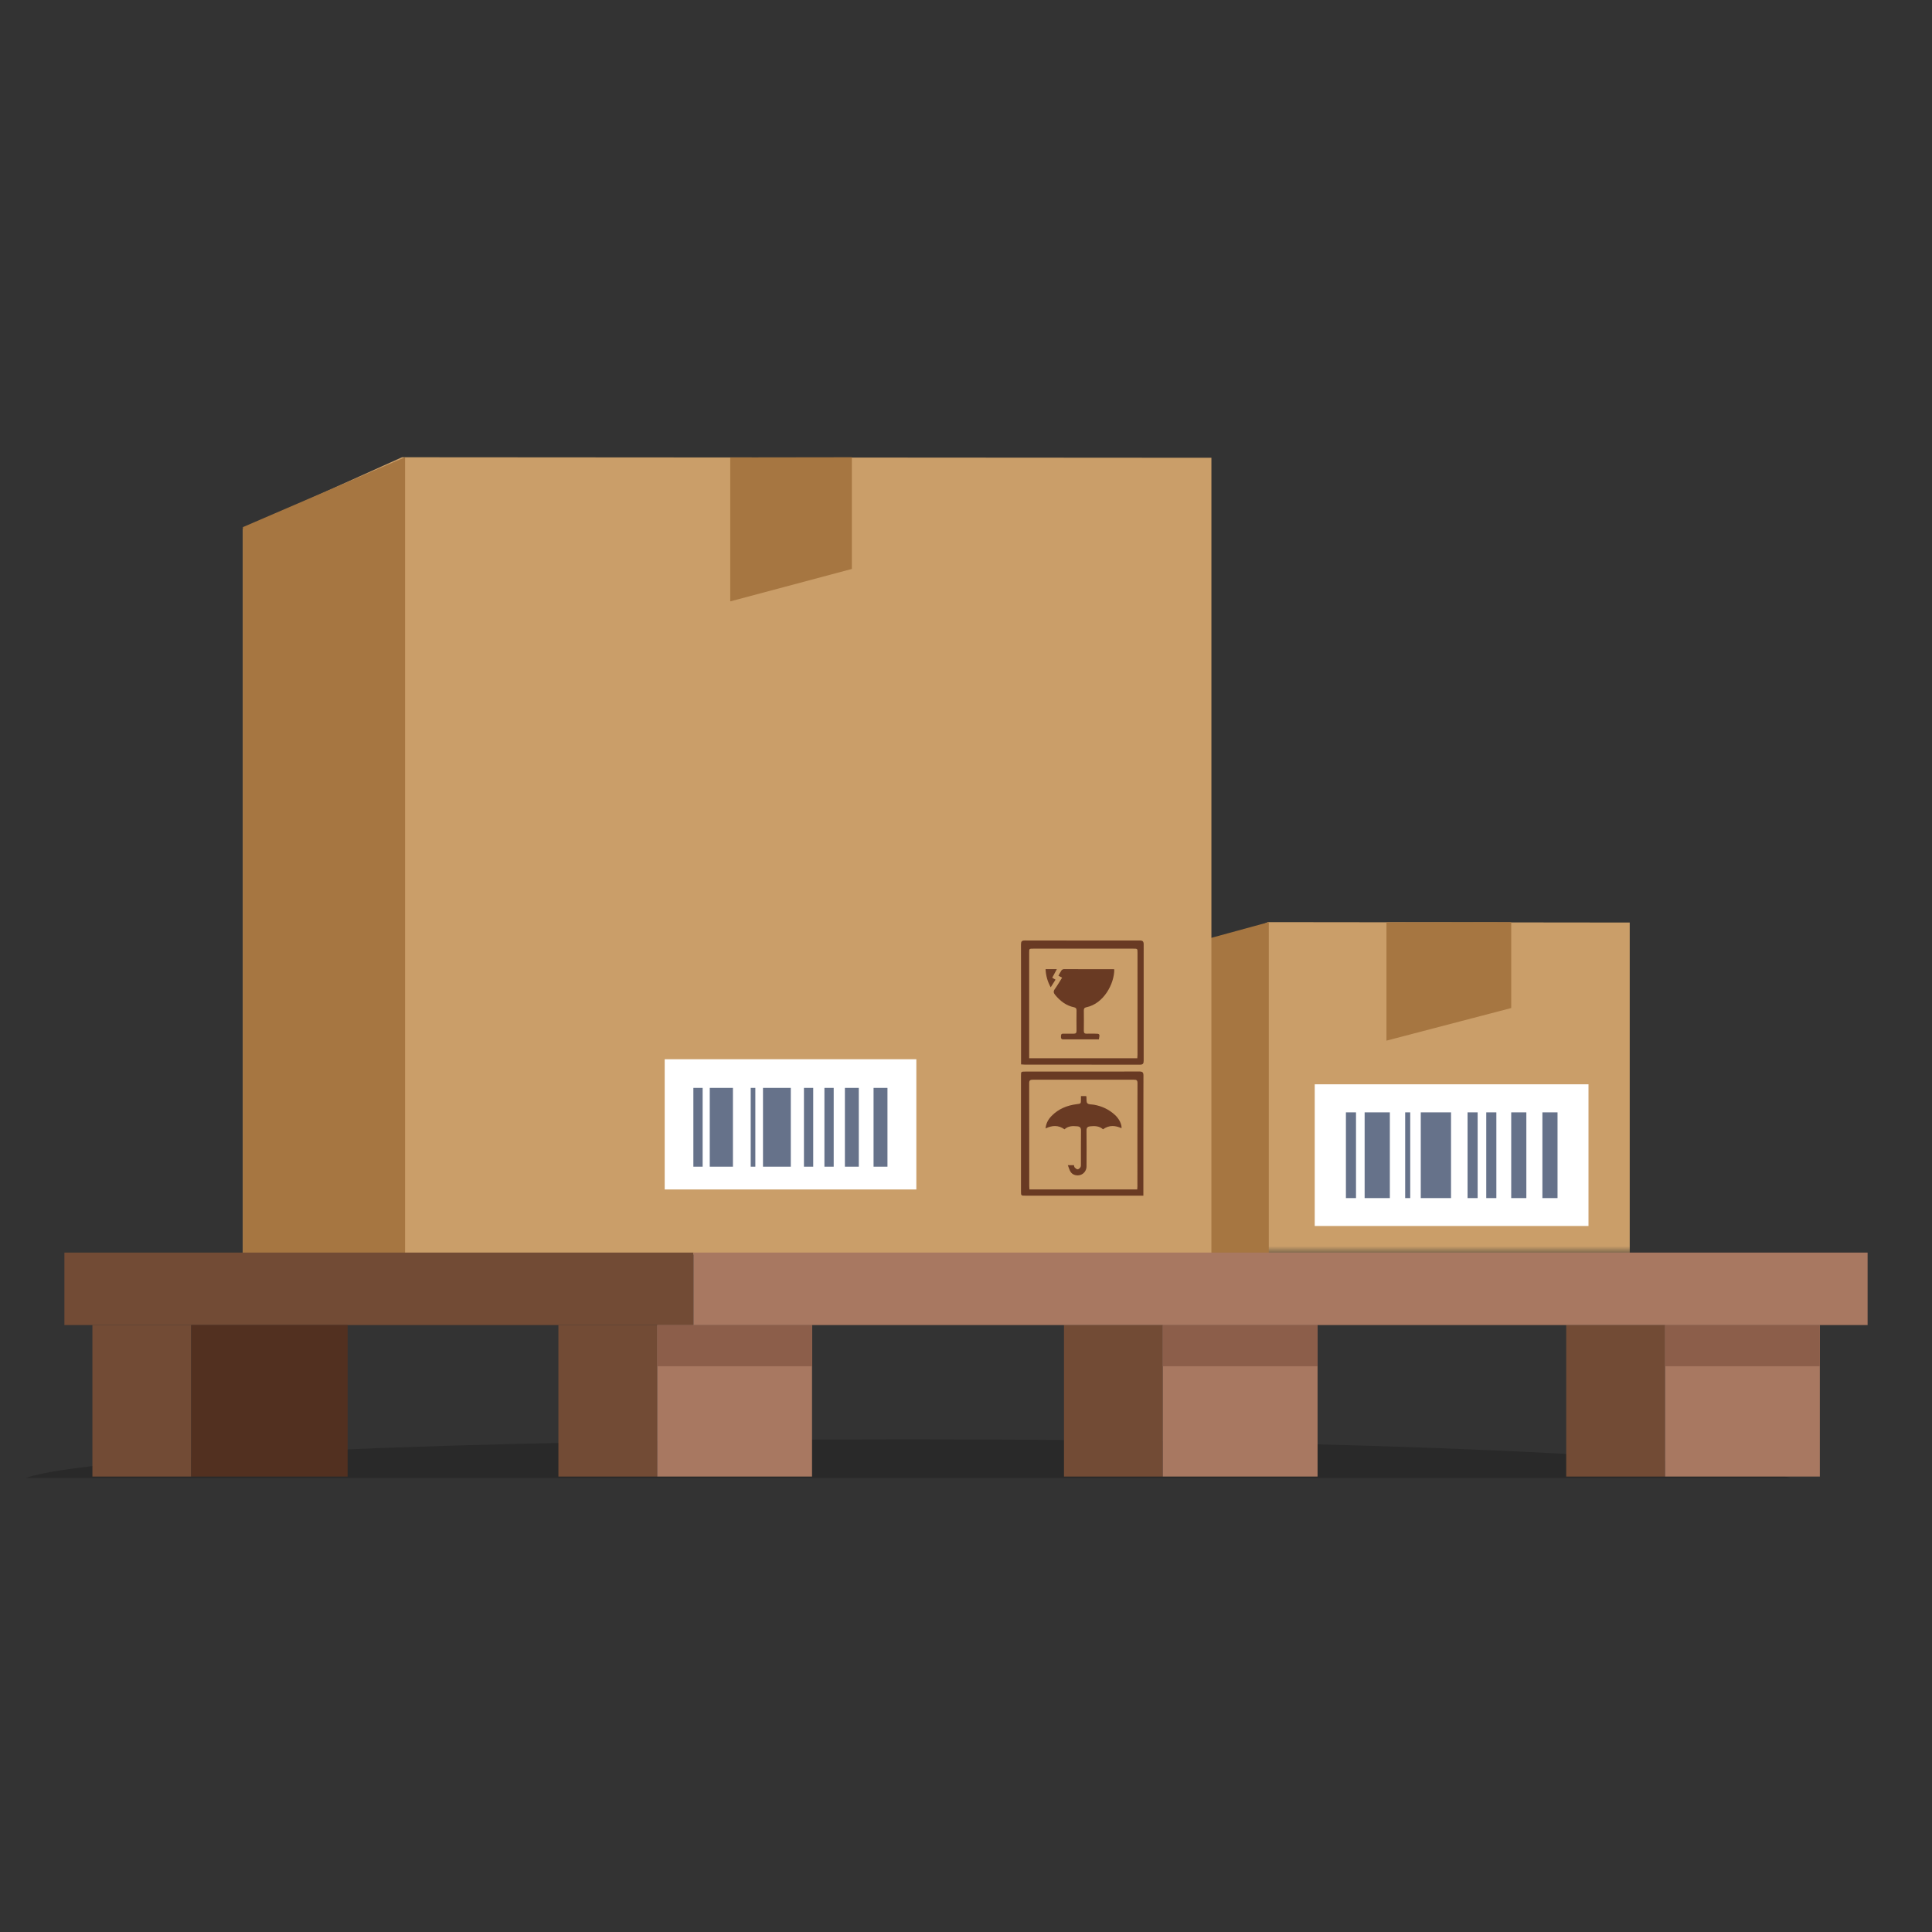 <svg width="300" height="300" viewBox="0 0 300 300" fill="none" xmlns="http://www.w3.org/2000/svg">
<rect x="0" y="0" width="300" height="300" fill="#333333" stroke="none"/>
<path fill-rule="evenodd" clip-rule="evenodd" d="M278 229.5C268.729 226.111 210.946 223.5 141 223.5C71.054 223.5 13.271 226.111 4 229.5H278Z" fill="black" fill-opacity="0.2"/>
<mask id="mask0_9734_3602" style="mask-type:luminance" maskUnits="userSpaceOnUse" x="178" y="137" width="77" height="58">
<path fill-rule="evenodd" clip-rule="evenodd" d="M178 137.86H255V194.521H178V137.86Z" fill="white"/>
</mask>
<g mask="url(#mask0_9734_3602)">
<path fill-rule="evenodd" clip-rule="evenodd" d="M178 194.54H253.063V143.251L196.887 143.188L178 151.636V194.54Z" fill="#CA9E69"/>
</g>
<path fill-rule="evenodd" clip-rule="evenodd" d="M234.66 143.188V156.528L215.289 161.59L215.29 143.214L234.66 143.188Z" fill="#A67641"/>
<path fill-rule="evenodd" clip-rule="evenodd" d="M204.151 190.37H246.661V168.369H204.151V190.37Z" fill="white"/>
<path fill-rule="evenodd" clip-rule="evenodd" d="M239.503 186.04H241.853V172.728H239.503V186.04Z" fill="#66728A"/>
<path fill-rule="evenodd" clip-rule="evenodd" d="M211.9 186.04H215.815V172.728H211.9V186.04Z" fill="#66728A"/>
<path fill-rule="evenodd" clip-rule="evenodd" d="M220.616 186.04H225.315V172.728H220.616V186.04Z" fill="#66728A"/>
<path fill-rule="evenodd" clip-rule="evenodd" d="M234.661 186.04H237.01V172.728H234.661V186.04Z" fill="#66728A"/>
<path fill-rule="evenodd" clip-rule="evenodd" d="M218.195 186.04H218.978V172.728H218.195V186.04Z" fill="#66728A"/>
<path fill-rule="evenodd" clip-rule="evenodd" d="M230.786 186.04H232.353V172.728H230.786V186.04Z" fill="#66728A"/>
<path fill-rule="evenodd" clip-rule="evenodd" d="M227.881 186.04H229.447V172.728H227.881V186.04Z" fill="#66728A"/>
<path fill-rule="evenodd" clip-rule="evenodd" d="M208.994 186.04H210.56V172.728H208.994V186.04Z" fill="#66728A"/>
<path fill-rule="evenodd" clip-rule="evenodd" d="M178 194.54H197.018V143.188L178 148.382V194.54Z" fill="#A67641"/>
<path fill-rule="evenodd" clip-rule="evenodd" d="M37.718 194.809H188.108V71.083L62.422 71L37.718 82.131V194.809Z" fill="#CA9E69"/>
<path fill-rule="evenodd" clip-rule="evenodd" d="M167.298 174.895C167.691 174.933 167.862 175.112 167.857 175.538C167.835 177.278 167.85 179.019 167.845 180.76C167.845 180.923 167.853 181.116 167.772 181.241C167.676 181.39 167.492 181.566 167.34 181.572C167.187 181.578 167.004 181.412 166.876 181.28C166.797 181.2 166.796 181.043 166.763 180.926H165.812C165.982 181.345 166.065 181.717 166.268 182.006C166.594 182.472 167.249 182.618 167.795 182.436C168.318 182.26 168.71 181.736 168.714 181.141C168.725 179.268 168.733 177.394 168.712 175.521C168.707 175.08 168.903 174.933 169.284 174.894C170.006 174.82 170.706 174.839 171.279 175.358C172.215 174.674 173.173 174.746 174.151 175.188C174.207 174.578 173.777 173.723 173.132 173.129C172.204 172.275 171.113 171.761 169.877 171.542C169.522 171.48 169.048 171.526 168.847 171.314C168.651 171.11 168.738 170.637 168.697 170.282C168.693 170.253 168.665 170.228 168.647 170.201C168.394 170.2 168.141 170.2 167.849 170.2C167.849 170.408 167.85 170.572 167.849 170.736C167.843 171.399 167.839 171.37 167.167 171.458C165.685 171.65 164.351 172.19 163.291 173.279C162.775 173.807 162.422 174.43 162.354 175.223C163.386 174.731 164.355 174.679 165.296 175.361C165.872 174.822 166.577 174.825 167.298 174.895ZM176.59 184.692C176.601 184.507 176.617 184.369 176.617 184.231C176.618 178.875 176.612 173.519 176.629 168.162C176.63 167.705 176.437 167.658 176.066 167.659C170.836 167.666 165.606 167.668 160.376 167.656C159.956 167.655 159.809 167.761 159.81 168.208C159.826 173.533 159.82 178.858 159.822 184.182C159.822 184.348 159.841 184.513 159.851 184.692H176.59ZM177.543 185.661H176.876C170.986 185.661 165.097 185.661 159.207 185.66C158.541 185.66 158.539 185.659 158.539 184.973C158.538 179 158.538 173.028 158.539 167.054C158.539 166.397 158.542 166.396 159.194 166.396C165.1 166.395 171.006 166.401 176.913 166.385C177.41 166.384 177.556 166.504 177.555 167.019C177.536 173.025 177.543 179.031 177.543 185.037V185.661Z" fill="#693A23"/>
<path fill-rule="evenodd" clip-rule="evenodd" d="M162.354 150.487C162.404 151.496 162.652 152.391 163.153 153.31C163.435 152.861 163.668 152.493 163.901 152.121C163.697 152.002 163.56 151.922 163.389 151.821C163.627 151.38 163.85 150.963 164.106 150.487H162.354ZM169.996 160.507C169.581 160.507 169.165 160.491 168.752 160.51C168.405 160.526 168.291 160.386 168.297 160.044C168.312 159 168.31 157.955 168.297 156.911C168.293 156.612 168.385 156.468 168.693 156.405C171.384 155.854 173.033 152.763 173.024 150.535C172.994 150.521 172.966 150.495 172.936 150.495C170.35 150.49 167.764 150.483 165.179 150.491C165.057 150.491 164.893 150.585 164.822 150.687C164.648 150.938 164.515 151.22 164.355 151.509C164.563 151.619 164.719 151.701 164.923 151.809C164.54 152.416 164.196 153.018 163.793 153.58C163.541 153.933 163.585 154.182 163.846 154.495C164.631 155.436 165.55 156.159 166.779 156.41C167.051 156.466 167.167 156.594 167.164 156.882C167.151 157.942 167.152 159.003 167.163 160.064C167.167 160.381 167.051 160.516 166.729 160.509C166.182 160.497 165.635 160.516 165.087 160.509C164.733 160.504 164.75 160.742 164.746 160.981C164.742 161.223 164.785 161.394 165.094 161.393C166.933 161.385 168.772 161.389 170.633 161.389C170.804 160.532 170.786 160.509 169.996 160.507ZM159.81 164.33H176.6C176.611 164.125 176.63 163.94 176.63 163.755C176.632 158.477 176.632 153.198 176.631 147.92C176.631 147.31 176.626 147.308 175.992 147.308C170.808 147.308 165.623 147.308 160.44 147.308C159.812 147.308 159.81 147.311 159.81 147.926C159.81 153.204 159.81 158.482 159.81 163.761V164.33ZM158.549 165.278V164.714C158.549 158.693 158.554 152.672 158.538 146.651C158.537 146.176 158.667 146.035 159.146 146.036C165.084 146.051 171.023 146.051 176.96 146.037C177.436 146.036 177.59 146.176 177.589 146.655C177.577 152.676 177.578 158.697 177.587 164.717C177.588 165.148 177.483 165.323 177.002 165.321C171.031 165.305 165.06 165.311 159.089 165.309C158.927 165.309 158.766 165.292 158.549 165.278Z" fill="#693A23"/>
<path fill-rule="evenodd" clip-rule="evenodd" d="M132.276 71V88.346L113.39 93.384L113.39 71.026L132.276 71Z" fill="#A67641"/>
<path fill-rule="evenodd" clip-rule="evenodd" d="M103.215 184.7H142.288V164.478H103.215V184.7Z" fill="white"/>
<path fill-rule="evenodd" clip-rule="evenodd" d="M135.646 181.165H137.805V168.929H135.646V181.165Z" fill="#66728A"/>
<path fill-rule="evenodd" clip-rule="evenodd" d="M110.21 181.165H113.809V168.929H110.21V181.165Z" fill="#66728A"/>
<path fill-rule="evenodd" clip-rule="evenodd" d="M118.477 181.165H122.795V168.929H118.477V181.165Z" fill="#66728A"/>
<path fill-rule="evenodd" clip-rule="evenodd" d="M131.195 181.165H133.354V168.929H131.195V181.165Z" fill="#66728A"/>
<path fill-rule="evenodd" clip-rule="evenodd" d="M116.569 181.165H117.289V168.929H116.569V181.165Z" fill="#66728A"/>
<path fill-rule="evenodd" clip-rule="evenodd" d="M128.015 181.165H129.455V168.929H128.015V181.165Z" fill="#66728A"/>
<path fill-rule="evenodd" clip-rule="evenodd" d="M124.836 181.165H126.275V168.929H124.836V181.165Z" fill="#66728A"/>
<path fill-rule="evenodd" clip-rule="evenodd" d="M107.666 181.165H109.106V168.929H107.666V181.165Z" fill="#66728A"/>
<path fill-rule="evenodd" clip-rule="evenodd" d="M37.718 194.809H62.899V71L37.718 81.851V194.809Z" fill="#A67641"/>
<path d="M107.681 194.5H10V205.754H107.681V194.5Z" fill="#724B35"/>
<path d="M102.054 205.754H86.71V229.279H102.054V205.754Z" fill="#724B35"/>
<path d="M126.092 205.754H102.054V229.279H126.092V205.754Z" fill="#A87861"/>
<path d="M126.092 205.754H102.054V212.146H126.092V205.754Z" fill="#8C5E4A"/>
<path d="M180.559 205.754H165.215V229.279H180.559V205.754Z" fill="#724B35"/>
<path d="M204.591 205.754H180.553V229.279H204.591V205.754Z" fill="#A87861"/>
<path d="M204.591 205.754H180.553V212.146H204.591V205.754Z" fill="#8C5E4A"/>
<path d="M258.546 205.754H243.202V229.279H258.546V205.754Z" fill="#724B35"/>
<path d="M282.584 205.754H258.546V229.279H282.584V205.754Z" fill="#A87861"/>
<path d="M282.584 205.754H258.546V212.146H282.584V205.754Z" fill="#8C5E4A"/>
<path d="M29.694 205.754H14.35V229.279H29.694V205.754Z" fill="#724B35"/>
<path d="M53.979 205.754H29.688V229.279H53.979V205.754Z" fill="#523020"/>
<path d="M290 194.5H107.681V205.754H290V194.5Z" fill="#A87861"/>
</svg>
